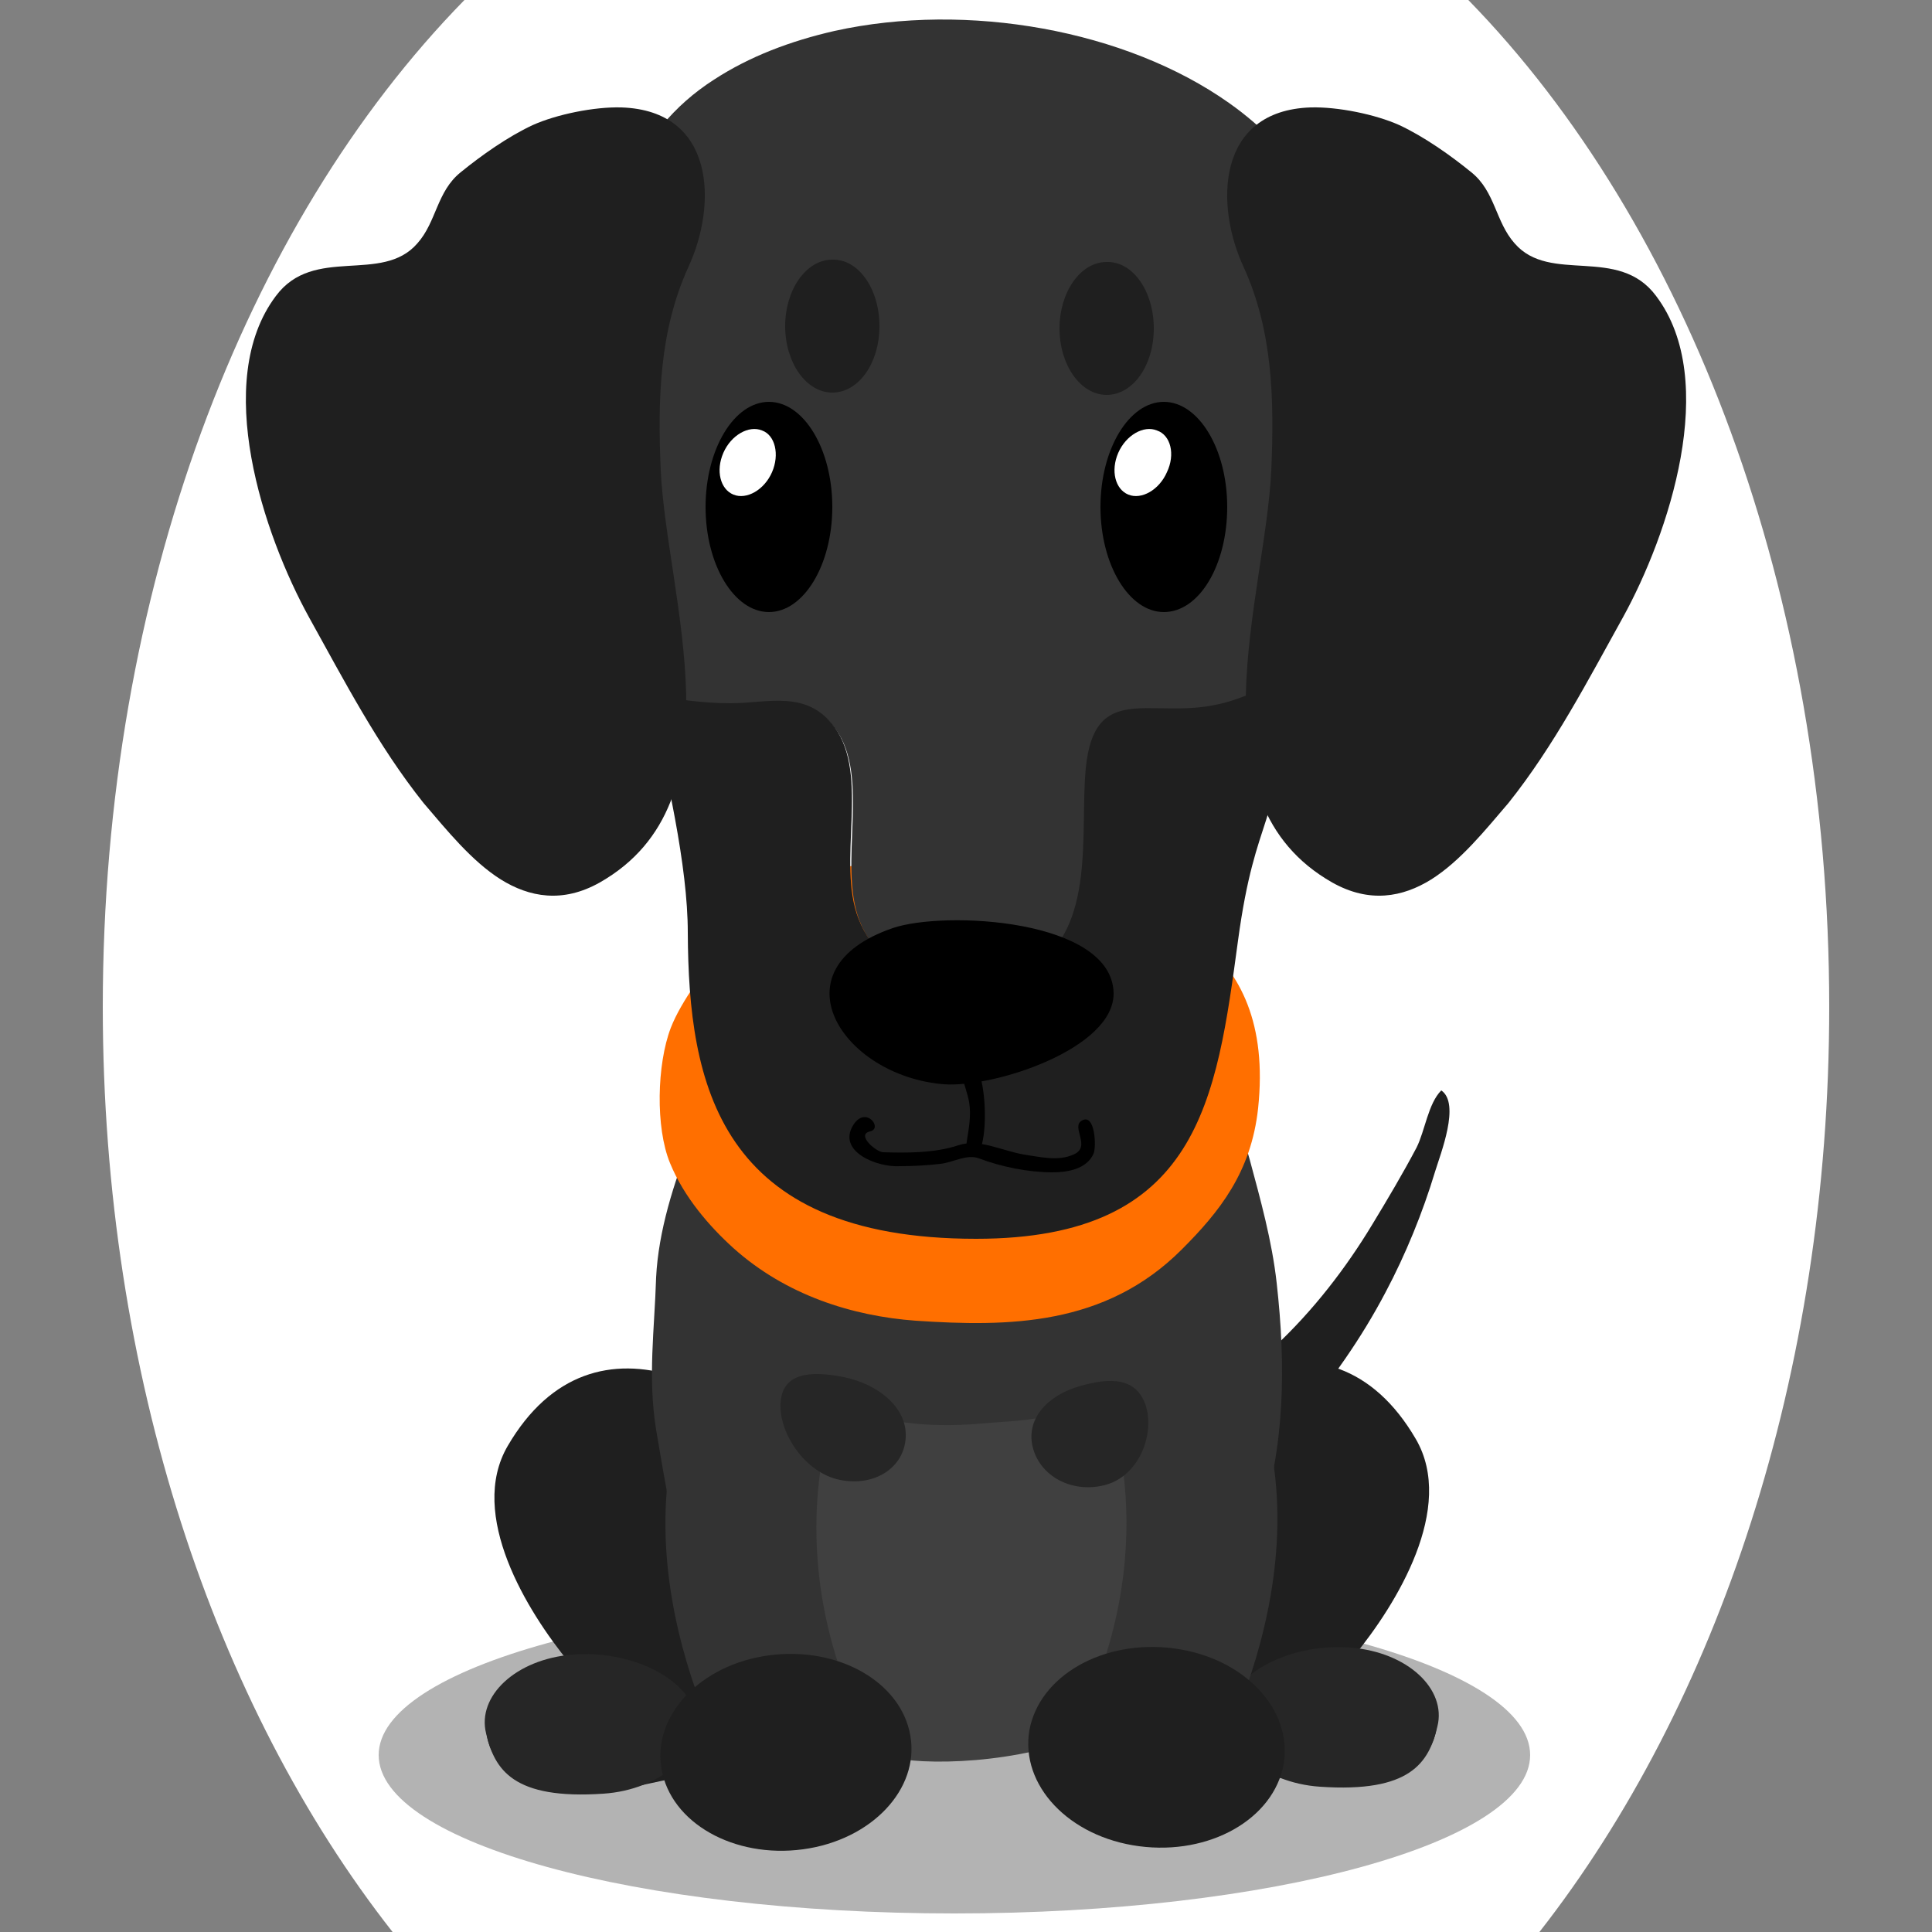 <!--?xml version="1.0" encoding="utf-8"?-->
<!-- Generator: Adobe Illustrator 25.0.1, SVG Export Plug-In . SVG Version: 6.00 Build 0)  -->
<svg version="1.1" id="Ebene_1" xmlns="http://www.w3.org/2000/svg" xmlns:xlink="http://www.w3.org/1999/xlink" x="0px" y="0px" viewBox="0 0 250 250" style="enable-background:new 0 0 250 250;" xml:space="preserve">
<rect x="0" y="0" width="250" height="250" fill="#808080" stroke="none"/>
<style type="text/css">
	.st0{opacity:0.3;}
	.st1{fill:#1F1F1F;}
	.st2{fill:#262626;}
	.st3{fill:#333333;}
	.st4{fill:#404040;}
	.st5{fill:#1F1F1F;}
	.st6{fill:#262626;}
	.st7{fill:#ff6f00;}
	.st8{fill:#FFFFFF;}

.bgel{fill:#FFFFFF;}</style>
<path class="bgel" d="M236.7,130.3c0,47.6-14.5,90.3-37.5,119.7H50.8c-23-29.3-37.5-72.1-37.5-119.7C13.3,76.6,31.7,29,60.1,0h129.9
	C218.3,29,236.7,76.6,236.7,130.3z"></path>
<g>
	<path class="st0" d="M198,227.1c0,11.3-33.4,20.5-74.5,20.5c-41.2,0-74.5-9.2-74.5-20.5c0-11.3,33.4-20.5,74.5-20.5
		C164.7,206.6,198,215.8,198,227.1z"></path>
	<g>
		<path class="st1" d="M167.8,183.9c-2.2,2.5-8.2,8.9-10.6,3c-1.9-4.6,4.9-10,7.8-12.7c4.9-4.6,9.1-10,12.6-15.8
			c2-3.3,3.9-6.5,5.7-9.9c1.1-2.2,1.5-5.7,3.2-7.4c2.5,1.7-0.1,8.2-0.8,10.5c-1.6,5.3-3.8,10.7-6.4,15.6
			C176.2,173.1,172.3,178.7,167.8,183.9z"></path>
		<g>
			<path class="st1" d="M184.2,217.5c-2.5-2.9-6.1-1.7-9.2-3c0.1-0.1,0.1-0.1,0.2-0.2c5.5-6.7,13.2-19.2,8-28.1
				c-11.2-19.2-31.9-7.6-42.9,8c-5.1,7.3-4.6,19,0.5,25.3c4.4,5.3,11,7.6,17.3,9c1.4,0.3,2.7,0.6,4,0.8c6.6,1.3,16.3,4.4,22.1-2.1
				C186.7,224.6,186.4,220.1,184.2,217.5z"></path>
			<g>
				<g>
					<g>
						<path class="st2" d="M158.9,220.9c-1.2,4.8,4.5,9.8,11.9,10.3c11.7,0.8,14.1-3.1,15.2-7.8c1.2-4.8-3.8-9.6-11.2-10.2
							C167.5,212.6,160.1,216.1,158.9,220.9z"></path>
					</g>
				</g>
			</g>
		</g>
		<g>
			<path class="st1" d="M64.7,218.4c2.5-2.9,6.1-1.7,9.2-3c-0.1-0.1-0.1-0.1-0.2-0.2c-5.5-6.7-13.2-19.2-8-28.1
				c11.2-19.2,31.9-7.6,42.9,8c5.1,7.3,4.6,19-0.5,25.3c-4.4,5.3-11,7.6-17.3,9c-1.4,0.3-2.7,0.6-4,0.8c-6.6,1.3-16.3,4.4-22.1-2.1
				C62.2,225.5,62.4,220.9,64.7,218.4z"></path>
			<g>
				<g>
					<g>
						<path class="st2" d="M90,221.8c1.2,4.8-4.5,9.8-11.9,10.3c-11.7,0.8-14.1-3.1-15.2-7.8c-1.2-4.8,3.8-9.6,11.2-10.2
							C81.4,213.5,88.8,217,90,221.8z"></path>
					</g>
				</g>
			</g>
		</g>
		<path class="st3" d="M161.1,203.7c-0.4,1.5-0.8,3-1.3,4.5c-0.8,2.7-2.1,5.1-3.7,7.4c-1.2,1.7-2.3,3.8-3.7,5.3
			c-3.3,3.5-10.7,4.3-15.1,5c-6.3,0.9-12.7,1.1-19.1,1.5c-3.7,0.2-8.1,0.8-11.8-0.3c-3.1-0.9-5.4-3.5-7.7-5.7
			c-1.5-1.5-3.3-2.9-4.5-4.7c-2.5-3.4-3.4-7.4-4.8-11.5c-2.3-6.8-3.3-13.1-4.5-20.2c-1.1-6.8-0.2-13,0-19.7c0.3-6,2.3-12.3,4.5-17.8
			c1.3-3.2,2.6-5.1,4.8-7.6c8.2-9.2,17.8-17.5,30.2-18.2c13.7-0.8,29.3,4.5,34.4,19.7c1,2.9,2.1,5.7,2.9,8.6
			c1.4,5.2,2.9,10.6,3.5,16c1.2,10.7,1.1,21.3-2.3,31.4C162.3,199.4,161.7,201.5,161.1,203.7z"></path>
		<path class="st4" d="M146.9,220.5c-0.1,0.1-0.3,0.3-0.4,0.4c-6.2,5.5-18.8,7.4-27.1,7c-6.1-0.3-15.3-2.8-18.7-7.9
			c-3.9-5.7-1.7-15.1-1.7-21.4c0-4.5-2.5-16.8,4.8-18.3c2.3-0.5,4,1.1,6.1,1.9c5.3,2.2,11.4,2.5,17.2,2c3.1-0.3,6.4-0.3,9.3-1.2
			c2.8-0.8,5.1-2.9,7.9-3.5c8.7-1.8,9.7,9,10.2,14.5C155.3,203.1,154.2,213.7,146.9,220.5z"></path>
		<g>
			<path class="st3" d="M143.1,181c0,0,8.3,19.5-4.4,43.7l18.3,3.4c0,0,18.8-32.8-0.2-58c0,0-2.9-5.1-10.6-1
				C138.6,173.2,143.1,181,143.1,181z"></path>
			<g>
				<g>
					<g>
						<path class="st5" d="M133.2,223.9c-1.2,7.1,5.1,13.8,14.2,15c9.1,1.2,17.4-3.5,18.7-10.6c1.2-7.1-5.1-13.8-14.2-15
							C142.8,212.1,134.5,216.8,133.2,223.9z"></path>
					</g>
				</g>
			</g>
		</g>
		<g>
			<path class="st3" d="M108.3,181.6c0,0-8.3,19.5,4.4,43.7l-18.3,3.4c0,0-18.8-32.8,0.2-58c0,0,2.9-5.1,10.6-1
				C112.8,173.8,108.3,181.6,108.3,181.6z"></path>
			<g>
				<g>
					<g>
						<path class="st5" d="M117.8,224.6c1.2,6.9-5,13.5-13.9,14.7c-8.9,1.2-17.1-3.4-18.3-10.4c-1.2-6.9,5-13.5,13.9-14.7
							C108.4,213,116.6,217.6,117.8,224.6z"></path>
					</g>
				</g>
			</g>
		</g>
		<path class="st6" d="M148.3,182c1.1,3.8-1,8.9-5.1,10.1c-4.1,1.2-8.4-0.8-9.5-4.6c-1.1-3.8,1.8-6.9,5.9-8.1
			C143.7,178.2,147.1,178.2,148.3,182z"></path>
		<path class="st6" d="M101,181.6c-0.2,3.9,3.2,9,7.7,9.9c4.5,0.9,8.3-1.6,8.5-5.5c0.2-3.9-3.6-6.9-8-7.8
			C104.7,177.3,101.2,177.7,101,181.6z"></path>
		<g>
			<path class="st7" d="M86.8,133c-1.8,4.7-2,12.9-0.1,17.5c1.8,4.4,5.1,8.2,8.2,11c6.8,6.1,15.4,8.8,23.6,9.4
				c12,0.8,24.5,0.7,34.4-9.2c4.9-4.9,9-10,9.9-18.3c2.3-21.8-13.6-26.7-27.2-29.9c-12.8-3-32.5-5.1-42.1,8.9
				C91.4,125.4,88.2,129.4,86.8,133z"></path>
			<g>
				<path class="st3" d="M108.1,94.3c4.6,6.3,0.3,17.4,3.1,24.8c3.3,8.6,14.9,11.1,22.4,6.4c8.4-5.3,6.2-17.6,7-25.9
					c1-11.1,8.2-6.4,16.8-8.2c3.2-0.7,6.1-2.3,9-2.9c0.9-16.5,5.4-32.4,6.8-48.3c1-10.9-5.1-20.5-14.2-26.9
					c-13.3-9.4-33.8-13.1-51-9.3c-5.7,1.3-11,3.3-15.6,6.3C71.3,23.8,78.1,55.5,81.1,75.7c0.6,4.2,1.7,9.1,2.9,14.3
					c3.5,0.7,7.1,1.2,10.6,1.2C99.5,91.2,104.5,89.4,108.1,94.3z"></path>
				<path class="st5" d="M126.3,160.3c28.9,0,31.1-18,33.9-38.6c2.3-17,5.4-14.2,6-31.3c0-0.7,0.1-1.4,0.1-2.1
					c-2.9,0.6-5.8,2.3-9,2.9c-8.5,1.8-15.7-3-16.8,8.2c-0.8,8.3,1.4,20.7-7,25.9c-7.5,4.7-19.1,2.2-22.4-6.4
					c-2.9-7.4,1.5-18.4-3.1-24.8c-3.6-4.9-8.6-3.1-13.5-3.1c-3.5,0-7.1-0.5-10.6-1.2c2.4,10.6,5.1,22.2,5.1,30.9
					C89.1,140.2,92.9,160.3,126.3,160.3z"></path>
			</g>
			<path d="M115.5,120.1c6.7-2.3,28.4-1.2,28.6,8.4c0.1,7.2-15.5,12.3-22,11.8C108.9,139.2,100.1,125.4,115.5,120.1z"></path>
			<g>
				<path d="M91.3,65.6c0,7.5,3.7,13.6,8.2,13.6s8.2-6.1,8.2-13.6c0-7.5-3.7-13.6-8.2-13.6S91.3,58.1,91.3,65.6z"></path>
				<path class="st8" d="M99.9,61.1c-1,2.3-3.3,3.6-5,2.9c-1.7-0.7-2.3-3.1-1.3-5.4c1-2.3,3.3-3.6,5-2.9
					C100.3,56.3,100.9,58.8,99.9,61.1z"></path>
			</g>
			<g>
				<path d="M142.4,65.6c0,7.5,3.7,13.6,8.2,13.6c4.6,0,8.2-6.1,8.2-13.6c0-7.5-3.7-13.6-8.2-13.6C146.1,52,142.4,58.1,142.4,65.6z"></path>
				<path class="st8" d="M151,61.1c-1,2.3-3.3,3.6-5,2.9c-1.7-0.7-2.3-3.1-1.3-5.4c1-2.3,3.3-3.6,5-2.9
					C151.5,56.3,152.1,58.8,151,61.1z"></path>
			</g>
			<path class="st1" d="M185.2,113.8c-3.7,2.3-8,3.1-12.8,0.4c-18.5-10.5-8.7-36.8-7.9-53.3c0.4-9.2,0.2-18.1-3.6-26.4
				c-3.7-8-3.5-20.2,8.7-20.6c3.5-0.1,8.4,0.9,11.5,2.3c3.2,1.5,6.6,3.9,9.3,6.1c3.1,2.5,3.1,6.4,5.6,9.2c4.6,5.3,13.4,0.2,18.3,6.8
				c8.3,11,1.6,30.9-4.3,41.6c-4.5,8.1-8.9,16.6-14.8,24C192.2,107.4,189,111.4,185.2,113.8z"></path>
			<path class="st1" d="M64.8,113.8c3.7,2.3,8,3.1,12.8,0.4c18.5-10.5,8.7-36.8,7.9-53.3c-0.4-9.2-0.2-18.1,3.6-26.4
				c3.7-8,3.5-20.2-8.7-20.6c-3.5-0.1-8.4,0.9-11.5,2.3c-3.2,1.5-6.6,3.9-9.3,6.1c-3.1,2.5-3.1,6.4-5.6,9.2
				c-4.6,5.3-13.4,0.2-18.3,6.8c-8.3,11-1.6,30.9,4.3,41.6c4.5,8.1,8.9,16.6,14.8,24C57.8,107.4,61,111.4,64.8,113.8z"></path>
			<g>
				<path d="M125.8,149.3c-1.8,0.4,0.2-3.3-0.4-6.7c-0.3-1.8-1.9-5.3-0.8-5.7c3.4-1.2,3.6,13,1.4,12.5
					C125.6,149.3,125.9,149.3,125.8,149.3z"></path>
				<path d="M136.2,151.7c-3.1,0-6.6-0.7-9.5-1.8c-1.6-0.6-3.3,0.5-5,0.7c-1.7,0.2-3.5,0.3-5.2,0.3c-3,0.2-8.2-1.9-6.1-5.3
					c1.6-2.6,3.9,0.4,2.2,0.8c-1.9,0.4,0.8,2.7,1.7,2.7c3.1,0.1,6.7,0.1,9.7-0.9c2.7-0.9,5.6,0.7,8.5,1.2c2.1,0.3,4.4,0.9,6.4,0
					c2.4-1-0.4-3.6,1.1-4.4c1.7-1,1.9,3.4,1.5,4.3C140.6,151.3,138.1,151.7,136.2,151.7C135.6,151.7,138.2,151.7,136.2,151.7z"></path>
			</g>
			<path class="st5" d="M149.3,42.5c0,4.8-2.7,8.6-6.1,8.6c-3.4,0-6.1-3.9-6.1-8.6s2.7-8.6,6.1-8.6
				C146.6,33.8,149.3,37.7,149.3,42.5z"></path>
			<path class="st5" d="M113.8,42.2c0,4.8-2.7,8.6-6.1,8.6c-3.4,0-6.1-3.9-6.1-8.6s2.7-8.6,6.1-8.6
				C111.1,33.5,113.8,37.4,113.8,42.2z"></path>
		</g>
	</g>
</g>
</svg>
